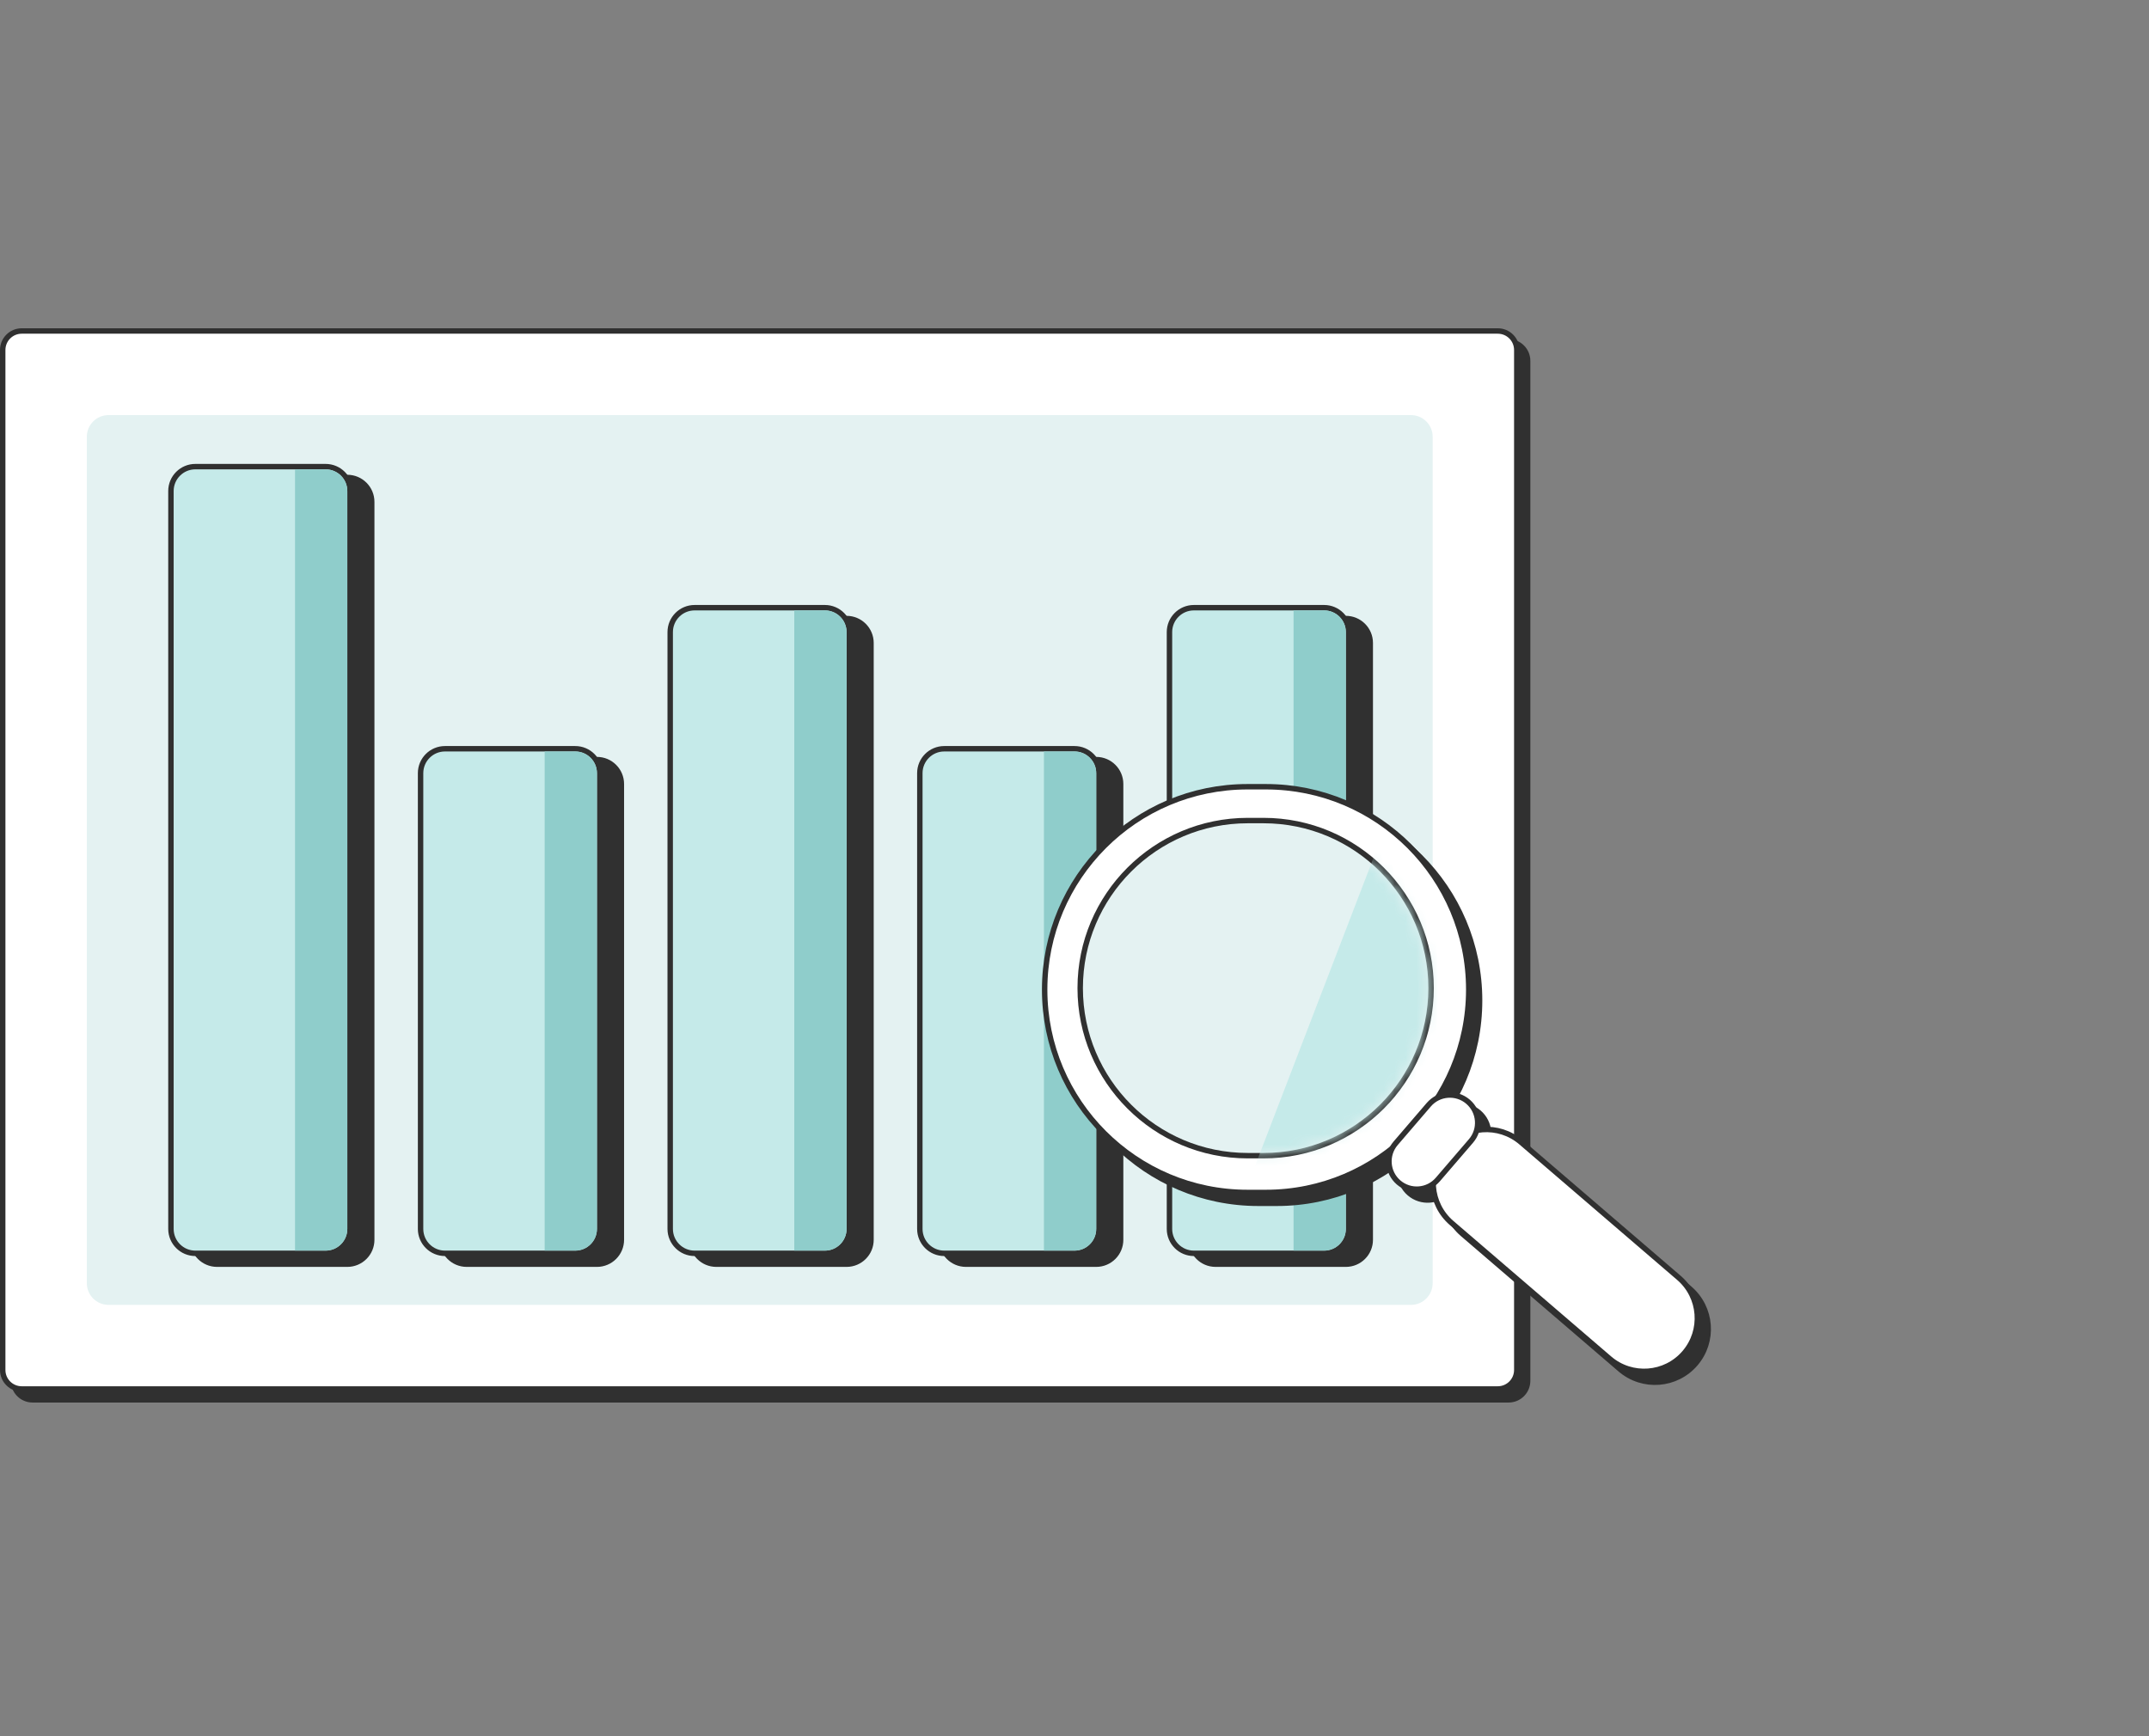 <svg xmlns="http://www.w3.org/2000/svg" width="198" height="160" viewBox="0 0 198 160" fill="none"><rect x="0" y="0" width="198" height="160" fill="#808080" stroke="none"/><path d="M1.25 33.253C1.25 32.286 2.034 31.503 3 31.503H139C139.966 31.503 140.75 32.286 140.75 33.253V127.253C140.75 128.219 139.966 129.003 139 129.003H3C2.034 129.003 1.25 128.219 1.25 127.253V33.253Z" fill="#303030" stroke="#303030" stroke-width="0.5"></path><path d="M9 41.253C9 40.148 9.895 39.253 11 39.253H131C132.105 39.253 133 40.148 133 41.253V119.253C133 120.357 132.105 121.253 131 121.253H11C9.895 121.253 9 120.357 9 119.253V41.253Z" fill="#303030"></path><path d="M17 46.253C17 45.148 17.895 44.253 19 44.253H123C124.105 44.253 125 45.148 125 46.253V114.253C125 115.357 124.105 116.253 123 116.253H19C17.895 116.253 17 115.357 17 114.253V46.253Z" fill="#303030"></path><path d="M17.25 52.253C17.25 51.286 18.034 50.503 19 50.503H31C31.966 50.503 32.75 51.286 32.75 52.253V114.253C32.75 115.219 31.966 116.003 31 116.003H19C18.034 116.003 17.25 115.219 17.25 114.253V52.253Z" fill="#7ED1CF" stroke="#303030" stroke-width="0.5"></path><path d="M40.25 77.253C40.25 76.286 41.033 75.503 42 75.503H54C54.967 75.503 55.75 76.286 55.75 77.253V114.253C55.75 115.219 54.967 116.003 54 116.003H42C41.033 116.003 40.25 115.219 40.25 114.253V77.253Z" fill="#7ED1CF" stroke="#303030" stroke-width="0.5"></path><path d="M63.25 66.253C63.25 65.286 64.034 64.503 65 64.503H77C77.966 64.503 78.75 65.286 78.75 66.253V114.253C78.75 115.219 77.966 116.003 77 116.003H65C64.034 116.003 63.25 115.219 63.25 114.253V66.253Z" fill="#7ED1CF" stroke="#303030" stroke-width="0.5"></path><path d="M86.25 72.253C86.25 71.286 87.034 70.503 88 70.503H100C100.966 70.503 101.75 71.286 101.75 72.253V114.253C101.75 115.219 100.966 116.003 100 116.003H88C87.034 116.003 86.25 115.219 86.25 114.253V72.253Z" fill="#7ED1CF" stroke="#303030" stroke-width="0.5"></path><path d="M109.25 61.253C109.25 60.286 110.034 59.503 111 59.503H123C123.966 59.503 124.75 60.286 124.75 61.253V114.253C124.75 115.219 123.966 116.003 123 116.003H111C110.034 116.003 109.25 115.219 109.25 114.253V61.253Z" fill="#7ED1CF" stroke="#303030" stroke-width="0.5"></path><path d="M0.25 32.253C0.25 31.286 1.034 30.503 2 30.503H138C138.966 30.503 139.75 31.286 139.75 32.253V126.253C139.75 127.219 138.966 128.003 138 128.003H2C1.034 128.003 0.25 127.219 0.25 126.253V32.253Z" fill="white" stroke="#303030" stroke-width="0.5"></path><path d="M8 40.253C8 39.148 8.895 38.253 10 38.253H130C131.105 38.253 132 39.148 132 40.253V118.253C132 119.357 131.105 120.253 130 120.253H10C8.895 120.253 8 119.357 8 118.253V40.253Z" fill="#E4F2F2"></path><path d="M20 44.003C18.757 44.003 17.75 45.01 17.75 46.253V114.253C17.75 115.495 18.757 116.503 20 116.503H32C33.243 116.503 34.25 115.495 34.25 114.253V46.253C34.25 45.01 33.243 44.003 32 44.003H20Z" fill="#303030" stroke="#303030" stroke-width="0.5"></path><path d="M43 70.003C41.757 70.003 40.75 71.01 40.75 72.253V114.253C40.75 115.495 41.757 116.503 43 116.503H55C56.243 116.503 57.25 115.495 57.25 114.253V72.253C57.25 71.01 56.243 70.003 55 70.003H43Z" fill="#303030" stroke="#303030" stroke-width="0.5"></path><path d="M66 57.003C64.757 57.003 63.75 58.01 63.75 59.253V114.253C63.75 115.495 64.757 116.503 66 116.503H78C79.243 116.503 80.25 115.495 80.25 114.253V59.253C80.25 58.01 79.243 57.003 78 57.003H66Z" fill="#303030" stroke="#303030" stroke-width="0.5"></path><path d="M89 70.003C87.757 70.003 86.75 71.01 86.75 72.253V114.253C86.75 115.495 87.757 116.503 89 116.503H101C102.243 116.503 103.25 115.495 103.25 114.253V72.253C103.25 71.01 102.243 70.003 101 70.003H89Z" fill="#303030" stroke="#303030" stroke-width="0.5"></path><path d="M112 57.003C110.757 57.003 109.75 58.01 109.75 59.253V114.253C109.75 115.495 110.757 116.503 112 116.503H124C125.243 116.503 126.25 115.495 126.25 114.253V59.253C126.25 58.01 125.243 57.003 124 57.003H112Z" fill="#303030" stroke="#303030" stroke-width="0.5"></path><path d="M18 43.003C16.757 43.003 15.75 44.01 15.75 45.253V113.253C15.75 114.495 16.757 115.503 18 115.503H30C31.243 115.503 32.25 114.495 32.25 113.253V45.253C32.25 44.01 31.243 43.003 30 43.003H18Z" fill="#C5EAE9" stroke="#303030" stroke-width="0.5"></path><path d="M41 69.003C39.757 69.003 38.75 70.01 38.75 71.253V113.253C38.75 114.495 39.757 115.503 41 115.503H53C54.243 115.503 55.25 114.495 55.25 113.253V71.253C55.25 70.01 54.243 69.003 53 69.003H41Z" fill="#C5EAE9" stroke="#303030" stroke-width="0.5"></path><path d="M64 56.003C62.757 56.003 61.75 57.01 61.75 58.253V113.253C61.75 114.495 62.757 115.503 64 115.503H76C77.243 115.503 78.25 114.495 78.25 113.253V58.253C78.25 57.01 77.243 56.003 76 56.003H64Z" fill="#C5EAE9" stroke="#303030" stroke-width="0.5"></path><path d="M87 69.003C85.757 69.003 84.75 70.01 84.75 71.253V113.253C84.75 114.495 85.757 115.503 87 115.503H99C100.243 115.503 101.25 114.495 101.25 113.253V71.253C101.25 70.01 100.243 69.003 99 69.003H87Z" fill="#C5EAE9" stroke="#303030" stroke-width="0.5"></path><path d="M110 56.003C108.757 56.003 107.75 57.01 107.75 58.253V113.253C107.75 114.495 108.757 115.503 110 115.503H122C123.243 115.503 124.25 114.495 124.25 113.253V58.253C124.25 57.01 123.243 56.003 122 56.003H110Z" fill="#C5EAE9" stroke="#303030" stroke-width="0.5"></path><path d="M27.183 43.253H30C31.105 43.253 32 44.148 32 45.253V113.253C32 114.357 31.105 115.253 30 115.253H27.183V43.253Z" fill="#8FCDCB"></path><path d="M50.183 69.253H53C54.105 69.253 55 70.148 55 71.253V113.253C55 114.357 54.105 115.253 53 115.253H50.183V69.253Z" fill="#8FCDCB"></path><path d="M73.183 56.253H76C77.105 56.253 78 57.148 78 58.253V113.253C78 114.357 77.105 115.253 76 115.253H73.183V56.253Z" fill="#8FCDCB"></path><path d="M96.183 69.253H99C100.105 69.253 101 70.148 101 71.253V113.253C101 114.357 100.105 115.253 99 115.253H96.183V69.253Z" fill="#8FCDCB"></path><path d="M119.183 56.253H122C123.105 56.253 124 57.148 124 58.253V113.253C124 114.357 123.105 115.253 122 115.253H119.183V56.253Z" fill="#8FCDCB"></path><path d="M97.25 92.198C97.25 81.873 105.62 73.503 115.945 73.503H117.629C127.954 73.503 136.324 81.873 136.324 92.198C136.324 102.523 127.954 110.893 117.629 110.893H115.945C105.62 110.893 97.25 102.523 97.25 92.198Z" fill="#303030" stroke="#303030" stroke-width="0.5"></path><path d="M101.025 92.062C101.025 83.81 107.715 77.12 115.967 77.12H117.414C125.666 77.12 132.355 83.81 132.355 92.062C132.355 100.314 125.666 107.003 117.414 107.003H115.967C107.715 107.003 101.025 100.314 101.025 92.062Z" fill="#303030" stroke="#303030" stroke-width="0.5"></path><path d="M134.754 113.714C132.699 111.949 132.464 108.852 134.229 106.797C135.994 104.742 139.091 104.507 141.146 106.272L155.68 118.757C157.735 120.522 157.97 123.619 156.205 125.674C154.439 127.729 151.342 127.964 149.287 126.198L134.754 113.714Z" fill="#303030" stroke="#303030" stroke-width="0.5"></path><path d="M129.864 109.973C130.938 110.895 132.555 110.772 133.477 109.699L136.531 106.145C137.453 105.071 137.33 103.453 136.257 102.531C135.183 101.609 133.565 101.732 132.643 102.805L129.59 106.36C128.668 107.433 128.791 109.051 129.864 109.973Z" fill="#303030" stroke="#303030" stroke-width="0.5"></path><path d="M96.25 91.198C96.25 80.873 104.62 72.503 114.945 72.503H116.629C126.954 72.503 135.324 80.873 135.324 91.198C135.324 101.523 126.954 109.893 116.629 109.893H114.945C104.62 109.893 96.25 101.523 96.25 91.198Z" fill="white" stroke="#303030" stroke-width="0.5"></path><path d="M114.967 75.62C106.439 75.62 99.525 82.534 99.525 91.062C99.525 99.59 106.439 106.503 114.967 106.503H116.414C124.942 106.503 131.855 99.59 131.855 91.062C131.855 82.534 124.942 75.62 116.414 75.62H114.967Z" fill="#E4F2F2" stroke="#303030" stroke-width="0.5"></path><mask id="mask0_1576_33051" style="mask-type:alpha" maskUnits="userSpaceOnUse" x="99" y="75" width="33" height="32"><path d="M99.775 91.062C99.775 82.672 106.577 75.87 114.967 75.87H116.414C124.804 75.87 131.605 82.672 131.605 91.062C131.605 99.452 124.804 106.253 116.414 106.253H114.967C106.577 106.253 99.775 99.452 99.775 91.062Z" fill="#F5FFFF"></path></mask><g mask="url(#mask0_1576_33051)"><rect x="109.517" y="123.364" width="55.77" height="21.578" transform="rotate(-68.975 109.517 123.364)" fill="#C5EAE9"></rect></g><path d="M133.754 112.714C131.699 110.949 131.464 107.852 133.229 105.797C134.994 103.742 138.091 103.507 140.146 105.272L154.68 117.757C156.735 119.522 156.97 122.619 155.205 124.674C153.439 126.729 150.342 126.964 148.287 125.198L133.754 112.714Z" fill="white" stroke="#303030" stroke-width="0.5"></path><path d="M128.864 108.973C129.938 109.895 131.555 109.772 132.477 108.699L135.531 105.145C136.453 104.071 136.33 102.453 135.257 101.531C134.183 100.609 132.565 100.732 131.643 101.805L128.59 105.36C127.668 106.433 127.791 108.051 128.864 108.973Z" fill="white" stroke="#303030" stroke-width="0.5"></path></svg>